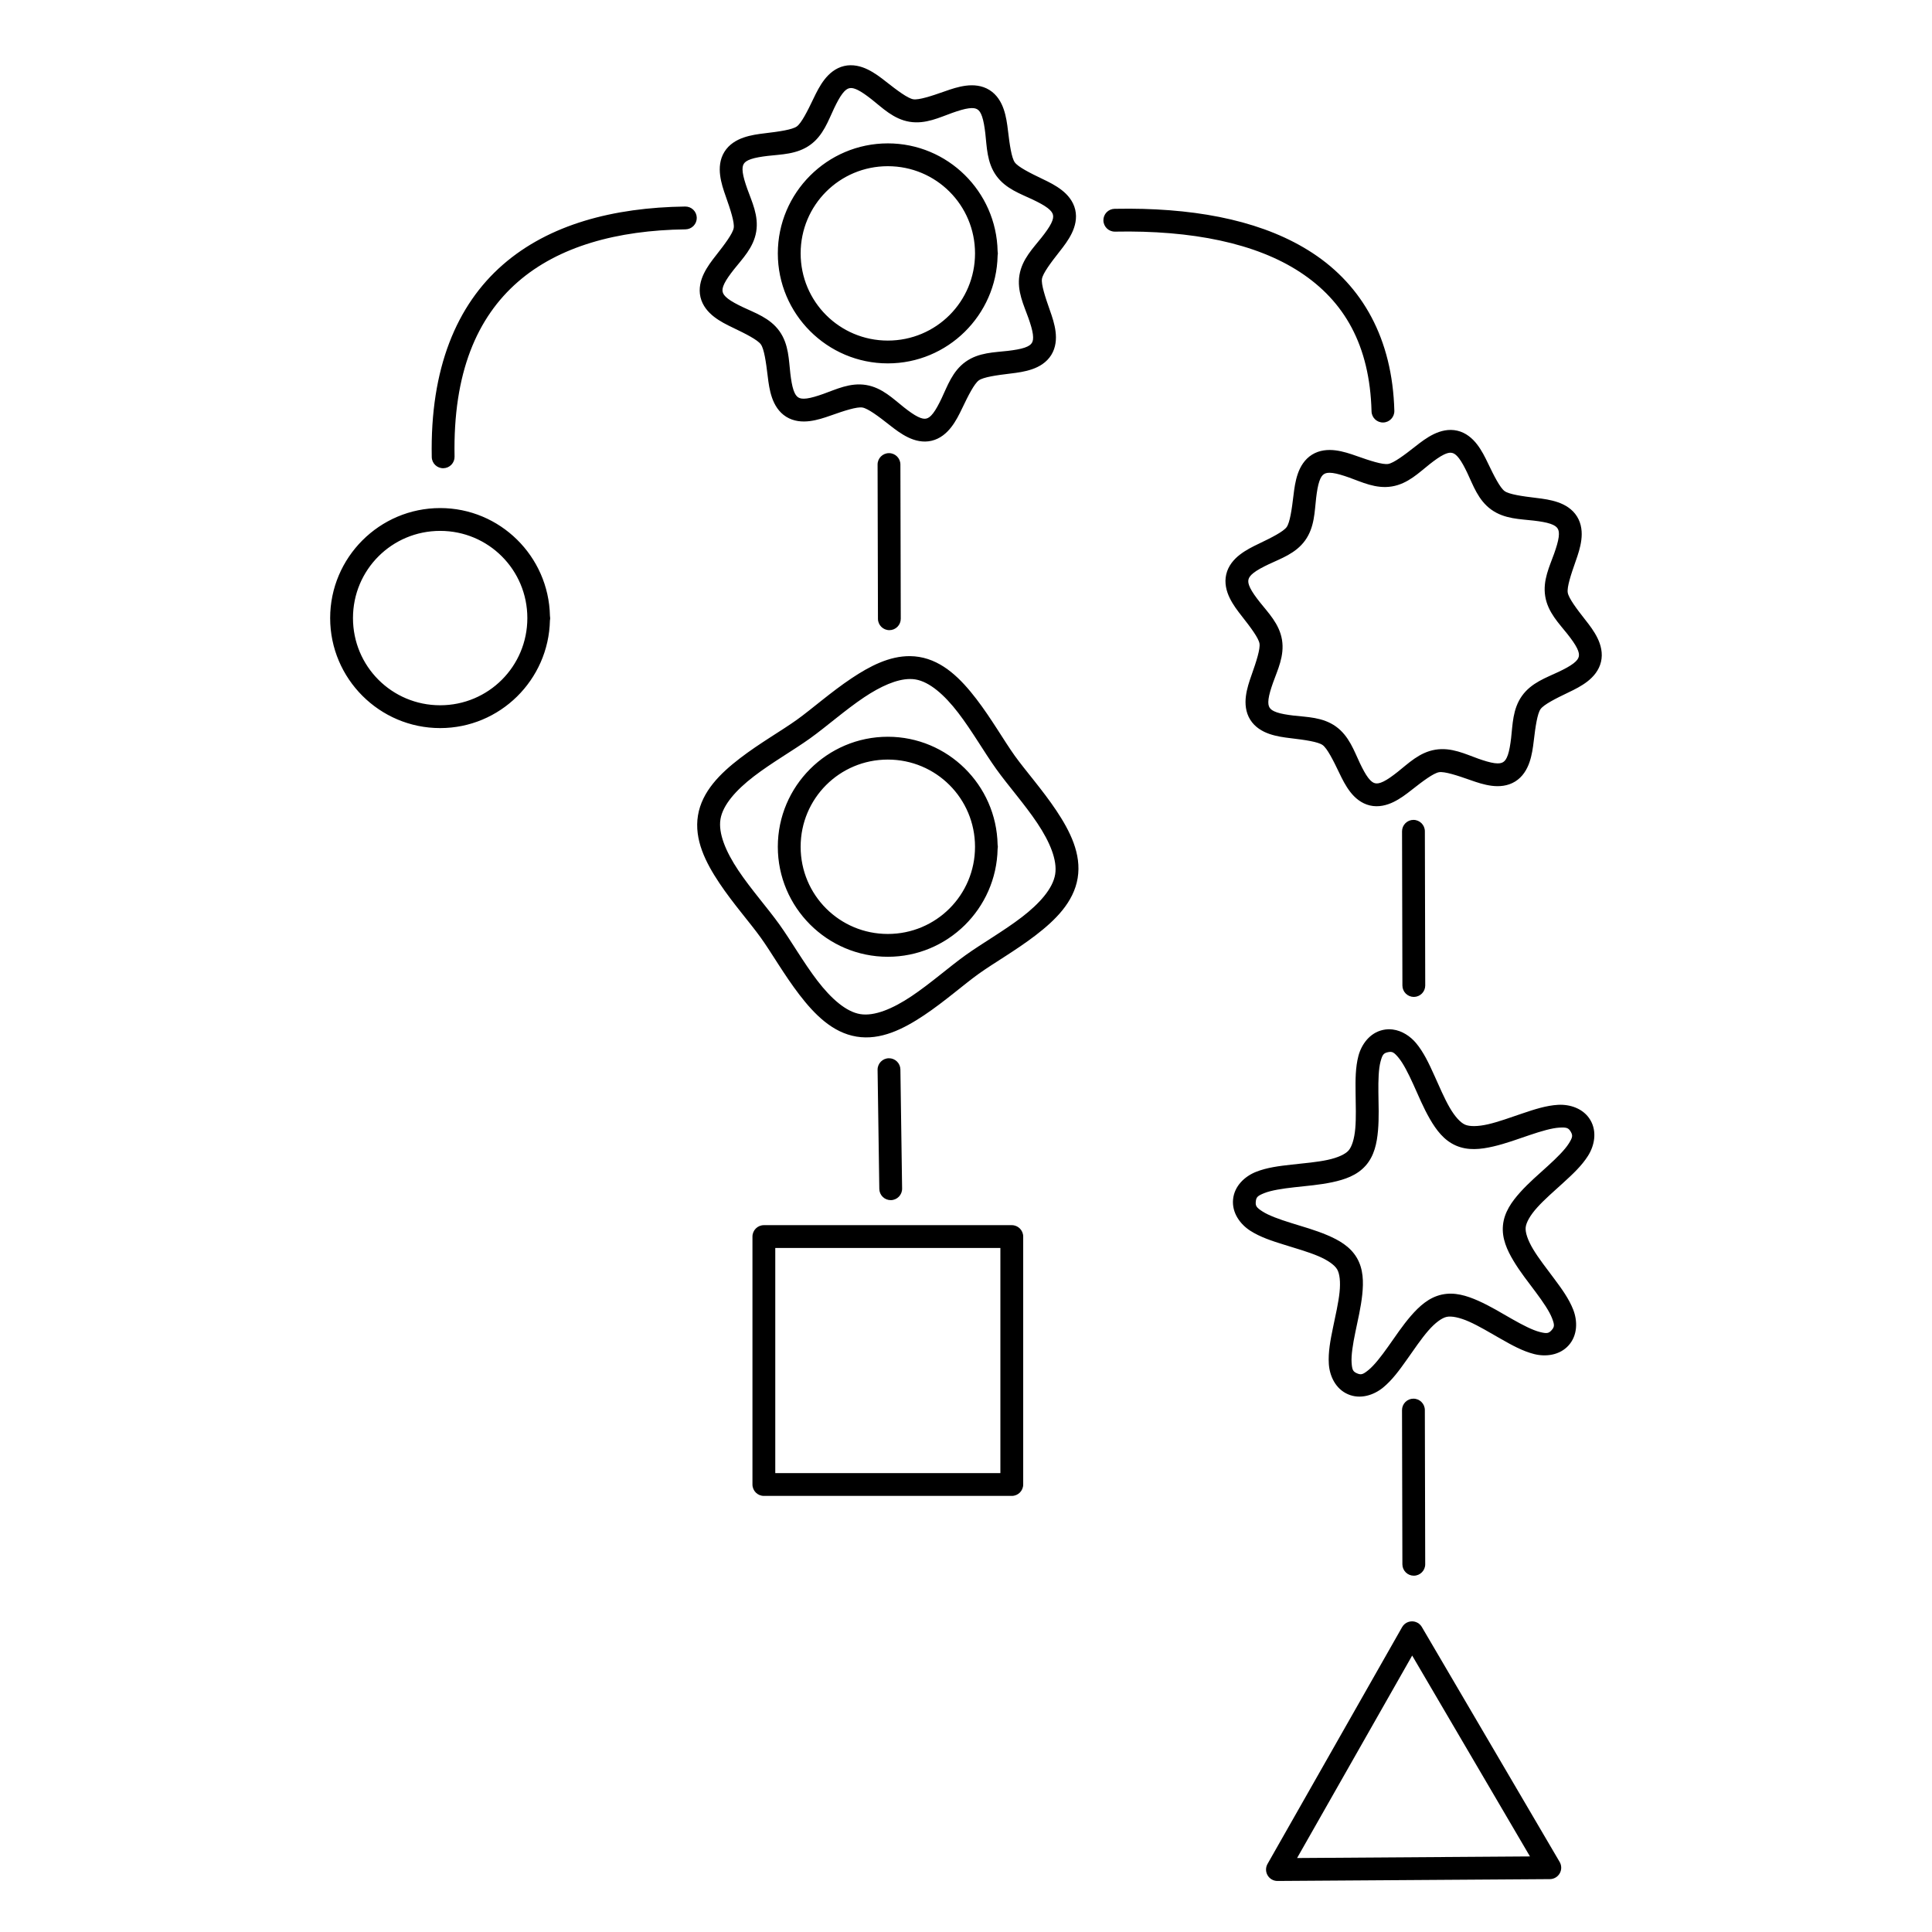 <?xml version="1.0" encoding="UTF-8"?>
<!-- Uploaded to: ICON Repo, www.svgrepo.com, Generator: ICON Repo Mixer Tools -->
<svg fill="#000000" width="800px" height="800px" version="1.1" viewBox="144 144 512 512" xmlns="http://www.w3.org/2000/svg">
 <path d="m369.39 161.29c-0.555 0.004-1.121 0.066-1.691 0.203-2.281 0.531-3.984 2.019-5.211 3.598-1.223 1.582-2.098 3.336-2.91 5.035-1.621 3.402-3.211 6.519-4.41 7.379s-4.66 1.363-8.402 1.805c-1.875 0.223-3.816 0.488-5.703 1.141-1.891 0.652-3.844 1.789-5.082 3.781-1.238 1.988-1.391 4.246-1.137 6.227 0.25 1.984 0.871 3.84 1.5 5.617 1.258 3.551 2.336 6.883 2.098 8.336-0.242 1.453-2.332 4.262-4.664 7.223-1.168 1.48-2.352 3.039-3.227 4.836s-1.453 3.984-0.922 6.266 2.016 3.984 3.598 5.211c1.578 1.223 3.332 2.098 5.035 2.91 3.402 1.625 6.519 3.211 7.375 4.41 0.859 1.199 1.363 4.66 1.809 8.406 0.223 1.871 0.488 3.812 1.141 5.703 0.648 1.887 1.789 3.84 3.777 5.078 1.992 1.238 4.246 1.391 6.231 1.141 1.98-0.254 3.84-0.871 5.617-1.5 3.555-1.262 6.883-2.34 8.336-2.098 1.457 0.238 4.262 2.328 7.223 4.664 1.48 1.164 3.039 2.348 4.836 3.223 1.797 0.879 3.981 1.457 6.266 0.922 2.281-0.531 3.984-2.016 5.207-3.594 1.227-1.582 2.102-3.336 2.914-5.035 1.621-3.402 3.211-6.519 4.41-7.379s4.66-1.363 8.402-1.809c1.871-0.223 3.812-0.488 5.703-1.141 1.891-0.648 3.848-1.785 5.086-3.777 1.234-1.988 1.391-4.246 1.137-6.227-0.25-1.984-0.875-3.844-1.504-5.621-1.258-3.555-2.336-6.883-2.094-8.336 0.238-1.453 2.328-4.262 4.66-7.223 1.168-1.48 2.356-3.035 3.231-4.832s1.453-3.984 0.922-6.266c-0.535-2.281-2.019-3.988-3.602-5.211-1.578-1.223-3.332-2.102-5.035-2.91-3.402-1.625-6.519-3.215-7.379-4.414-0.855-1.195-1.363-4.66-1.805-8.402-0.223-1.871-0.488-3.812-1.141-5.703-0.652-1.891-1.789-3.844-3.777-5.082-1.992-1.238-4.246-1.391-6.231-1.141-1.98 0.254-3.84 0.875-5.613 1.504-3.555 1.258-6.883 2.336-8.34 2.098-1.453-0.242-4.258-2.332-7.219-4.664-1.48-1.168-3.043-2.352-4.84-3.227-0.898-0.441-1.895-0.801-2.953-0.988-0.527-0.094-1.07-0.145-1.621-0.137zm0.113 6.039c0.457-0.004 1.023 0.137 1.812 0.52 1.055 0.516 2.359 1.449 3.746 2.539 2.773 2.188 5.723 5.18 9.977 5.883 4.258 0.699 8.012-1.184 11.34-2.363 1.664-0.59 3.199-1.055 4.359-1.203 1.164-0.148 1.809-0.016 2.277 0.277 0.469 0.289 0.871 0.809 1.25 1.914 0.383 1.109 0.648 2.691 0.855 4.445 0.414 3.508 0.387 7.707 2.898 11.215 2.516 3.504 6.5 4.824 9.688 6.344 1.594 0.762 3.008 1.516 3.938 2.234 0.926 0.719 1.285 1.27 1.41 1.805s0.043 1.191-0.469 2.242c-0.516 1.055-1.445 2.356-2.539 3.742-2.184 2.777-5.18 5.723-5.879 9.98-0.703 4.258 1.184 8.012 2.363 11.34 0.59 1.664 1.051 3.199 1.199 4.363 0.148 1.164 0.016 1.805-0.273 2.273-0.293 0.469-0.809 0.871-1.918 1.254-1.109 0.383-2.691 0.645-4.445 0.852-3.504 0.418-7.707 0.383-11.211 2.898-3.508 2.512-4.828 6.5-6.348 9.688-0.762 1.594-1.52 3.012-2.238 3.938-0.715 0.926-1.262 1.289-1.801 1.414-0.535 0.125-1.188 0.043-2.242-0.473-1.055-0.512-2.356-1.445-3.742-2.539-2.773-2.188-5.723-5.18-9.98-5.883-4.258-0.699-8.008 1.188-11.34 2.363-1.664 0.59-3.199 1.059-4.363 1.207-1.16 0.148-1.805 0.016-2.273-0.277-0.465-0.289-0.871-0.809-1.254-1.918-0.383-1.105-0.645-2.691-0.852-4.445-0.418-3.508-0.383-7.707-2.894-11.211-2.516-3.508-6.504-4.828-9.691-6.348-1.594-0.762-3.008-1.516-3.938-2.234-0.926-0.719-1.285-1.27-1.41-1.805s-0.047-1.188 0.469-2.242c0.512-1.055 1.449-2.356 2.543-3.746 2.184-2.773 5.176-5.719 5.879-9.977 0.703-4.258-1.184-8.012-2.363-11.34-0.59-1.664-1.055-3.195-1.203-4.359-0.148-1.164-0.016-1.809 0.273-2.277 0.293-0.469 0.809-0.871 1.918-1.254 1.109-0.383 2.691-0.641 4.445-0.852 3.504-0.414 7.707-0.383 11.215-2.898 3.508-2.512 4.824-6.5 6.344-9.688 0.762-1.594 1.516-3.008 2.234-3.934 0.719-0.93 1.27-1.289 1.805-1.414 0.133-0.031 0.277-0.047 0.43-0.051zm9.781 14.668c-16.066 0-29.152 13.086-29.152 29.152 0 16.066 13.086 29.152 29.152 29.152 15.859 0 28.766-12.77 29.094-28.551v-0.008c0.039-0.195 0.059-0.395 0.062-0.594-0.004-0.195-0.023-0.387-0.062-0.578-0.316-15.793-13.227-28.574-29.094-28.574zm0 6.047c12.797 0 23.109 10.309 23.109 23.105 0 12.797-10.312 23.109-23.109 23.109-12.797 0-23.105-10.312-23.105-23.109 0-12.797 10.309-23.105 23.105-23.105zm-53.699 10.688c-19.059 0.258-36.09 4.742-48.336 15.43-12.242 10.684-19.297 27.465-18.828 50.961 0.031 1.672 1.414 2.996 3.082 2.961 0.801-0.016 1.562-0.348 2.121-0.926 0.555-0.578 0.859-1.355 0.84-2.156-0.441-22.258 5.988-36.883 16.762-46.285 10.773-9.402 26.285-13.695 44.441-13.938 0.801-0.012 1.566-0.34 2.129-0.914 0.559-0.578 0.867-1.352 0.855-2.152-0.012-0.801-0.34-1.566-0.914-2.125-0.574-0.559-1.348-0.867-2.152-0.855zm117.72 0.574c-1.297-0.004-2.609 0.008-3.93 0.031-0.801 0.016-1.562 0.352-2.121 0.926-0.555 0.578-0.859 1.355-0.844 2.156 0.035 1.668 1.41 2.996 3.082 2.965 20.41-0.398 37.348 3.07 49.035 10.734 11.691 7.66 18.484 19.328 18.945 36.906 0.043 1.668 1.434 2.984 3.102 2.941 1.668-0.043 2.984-1.434 2.941-3.102-0.504-19.117-8.465-33.148-21.672-41.805-12.383-8.117-29.074-11.68-48.539-11.754zm85.215 58.629c-0.555-0.008-1.098 0.043-1.625 0.137-1.055 0.188-2.055 0.551-2.953 0.988-1.797 0.875-3.356 2.062-4.836 3.227-2.961 2.336-5.766 4.422-7.223 4.664-1.453 0.238-4.781-0.836-8.336-2.098-1.777-0.629-3.633-1.25-5.617-1.504-1.98-0.25-4.238-0.098-6.227 1.141-1.992 1.238-3.129 3.195-3.777 5.082-0.652 1.891-0.918 3.832-1.141 5.703-0.445 3.746-0.949 7.207-1.809 8.406-0.859 1.195-3.973 2.785-7.379 4.41-1.699 0.812-3.453 1.688-5.031 2.91-1.582 1.223-3.07 2.93-3.602 5.211s0.047 4.469 0.922 6.266c0.875 1.797 2.062 3.356 3.227 4.836 2.332 2.961 4.422 5.766 4.664 7.219 0.238 1.457-0.84 4.785-2.098 8.34-0.629 1.773-1.25 3.633-1.504 5.617-0.25 1.984-0.098 4.238 1.141 6.227 1.238 1.992 3.195 3.129 5.082 3.781 1.891 0.652 3.832 0.918 5.707 1.141 3.742 0.441 7.203 0.945 8.402 1.805s2.785 3.977 4.41 7.379c0.812 1.699 1.688 3.453 2.91 5.035 1.223 1.578 2.93 3.062 5.211 3.598 2.281 0.531 4.469-0.047 6.266-0.922s3.356-2.059 4.836-3.227c2.961-2.332 5.766-4.426 7.219-4.664 1.457-0.242 4.785 0.84 8.34 2.098 1.777 0.629 3.633 1.246 5.617 1.5 1.984 0.25 4.238 0.098 6.231-1.141 1.988-1.234 3.125-3.188 3.777-5.078 0.652-1.891 0.918-3.832 1.141-5.703 0.441-3.746 0.945-7.207 1.805-8.406 0.859-1.195 3.977-2.785 7.379-4.41 1.699-0.809 3.453-1.688 5.035-2.91 1.578-1.223 3.062-2.93 3.598-5.211 0.531-2.281-0.047-4.469-0.922-6.266s-2.059-3.356-3.227-4.836c-2.332-2.961-4.426-5.769-4.664-7.223-0.242-1.453 0.84-4.781 2.098-8.336 0.629-1.777 1.25-3.633 1.5-5.617 0.254-1.98 0.098-4.238-1.141-6.227-1.234-1.992-3.188-3.129-5.078-3.777-1.891-0.652-3.832-0.918-5.703-1.141-3.742-0.445-7.207-0.949-8.402-1.809-1.199-0.859-2.789-3.977-4.414-7.379-0.809-1.699-1.688-3.453-2.91-5.035-1.223-1.578-2.926-3.066-5.211-3.598-0.57-0.133-1.133-0.195-1.688-0.203zm-0.113 6.039c0.152 0.004 0.293 0.02 0.426 0.051 0.539 0.125 1.09 0.488 1.805 1.414 0.719 0.926 1.477 2.34 2.234 3.934 1.523 3.188 2.84 7.176 6.348 9.688 3.504 2.516 7.707 2.484 11.215 2.902 1.754 0.207 3.336 0.465 4.445 0.848 1.105 0.383 1.625 0.789 1.914 1.254 0.293 0.469 0.426 1.113 0.277 2.277-0.148 1.164-0.617 2.695-1.203 4.359-1.18 3.328-3.066 7.082-2.363 11.34 0.699 4.258 3.691 7.207 5.879 9.98 1.094 1.387 2.027 2.691 2.543 3.746 0.512 1.051 0.594 1.703 0.469 2.238-0.125 0.539-0.484 1.086-1.414 1.805-0.926 0.719-2.34 1.477-3.934 2.234-3.188 1.523-7.18 2.84-9.691 6.348-2.512 3.504-2.481 7.707-2.894 11.211-0.211 1.754-0.473 3.34-0.855 4.449-0.379 1.105-0.785 1.625-1.254 1.914-0.469 0.293-1.109 0.426-2.273 0.277-1.164-0.148-2.699-0.613-4.363-1.203-3.328-1.18-7.082-3.066-11.34-2.363-4.254 0.699-7.203 3.695-9.977 5.879-1.387 1.094-2.688 2.027-3.742 2.543-1.055 0.512-1.707 0.594-2.246 0.469-0.535-0.125-1.082-0.488-1.801-1.414-0.719-0.926-1.473-2.344-2.234-3.938-1.52-3.188-2.844-7.172-6.348-9.688-3.508-2.512-7.707-2.481-11.215-2.894-1.754-0.211-3.336-0.473-4.441-0.855-1.109-0.383-1.629-0.785-1.918-1.254-0.289-0.469-0.422-1.109-0.277-2.273 0.148-1.164 0.613-2.699 1.203-4.363 1.18-3.328 3.066-7.082 2.363-11.34-0.703-4.254-3.695-7.203-5.879-9.977-1.094-1.387-2.027-2.688-2.539-3.742-0.516-1.055-0.594-1.711-0.469-2.246 0.125-0.535 0.484-1.086 1.41-1.805 0.926-0.719 2.34-1.473 3.934-2.231 3.188-1.52 7.176-2.84 9.688-6.348 2.516-3.508 2.484-7.707 2.902-11.215 0.207-1.754 0.469-3.336 0.852-4.441 0.383-1.109 0.785-1.629 1.254-1.918 0.465-0.289 1.113-0.426 2.273-0.277 1.164 0.148 2.695 0.613 4.359 1.203 3.332 1.18 7.082 3.066 11.34 2.363 4.258-0.703 7.207-3.695 9.98-5.879 1.387-1.094 2.691-2.027 3.746-2.539 0.789-0.387 1.352-0.527 1.812-0.523zm-148.82 0.113c-1.672 0-3.023 1.355-3.019 3.027l0.098 40.867c0.004 1.668 1.359 3.019 3.031 3.016 0.801 0 1.57-0.32 2.137-0.891 0.566-0.566 0.883-1.336 0.879-2.141l-0.098-40.867c-0.004-1.668-1.359-3.016-3.027-3.012zm-118.94 14.555c-16.066 0-29.152 13.09-29.152 29.152 0 16.066 13.086 29.156 29.152 29.156 15.852 0 28.75-12.762 29.09-28.535 0.043-0.203 0.062-0.41 0.062-0.621 0-0.203-0.02-0.402-0.059-0.602-0.332-15.781-13.234-28.551-29.094-28.551zm0 6.047c12.797 0 23.105 10.309 23.105 23.105s-10.309 23.109-23.105 23.109-23.105-10.312-23.105-23.109 10.309-23.105 23.105-23.105zm124.56 33.195c-5.512-0.07-10.758 2.676-15.547 5.879-5.481 3.656-10.547 8.164-14.496 10.992-3.945 2.832-9.844 6.184-15.066 10.195-5.227 4.012-10.074 8.773-11.129 15.148-1.051 6.379 2.012 12.449 5.672 17.926 3.66 5.477 8.164 10.547 10.992 14.496 2.832 3.945 6.184 9.84 10.195 15.066 4.012 5.227 8.777 10.074 15.152 11.125 6.379 1.055 12.445-2.008 17.922-5.668 5.481-3.66 10.547-8.168 14.496-10.996 3.945-2.828 9.84-6.184 15.066-10.195 5.227-4.012 10.074-8.773 11.129-15.152 1.051-6.379-2.012-12.445-5.672-17.922-3.66-5.477-8.164-10.547-10.996-14.492-2.828-3.949-6.18-9.844-10.191-15.066-4.012-5.227-8.773-10.078-15.152-11.129-0.797-0.133-1.59-0.199-2.375-0.207zm-0.062 6.062c0.5-0.004 0.984 0.031 1.453 0.109 3.75 0.621 7.688 4.086 11.34 8.844 3.652 4.758 6.93 10.512 10.078 14.906 3.148 4.394 7.547 9.344 10.879 14.332 3.332 4.988 5.352 9.832 4.734 13.578-0.621 3.75-4.086 7.691-8.844 11.344-4.758 3.652-10.512 6.926-14.906 10.074-4.394 3.152-9.348 7.551-14.336 10.883-4.984 3.332-9.828 5.352-13.578 4.731-3.746-0.617-7.688-4.082-11.34-8.84-3.652-4.762-6.926-10.516-10.074-14.91-3.152-4.394-7.551-9.344-10.887-14.332-3.332-4.988-5.348-9.832-4.731-13.582 0.621-3.746 4.086-7.684 8.844-11.336 4.758-3.652 10.516-6.93 14.91-10.078 4.394-3.152 9.34-7.547 14.328-10.883 4.367-2.914 8.621-4.824 12.129-4.84zm-5.863 15.301c-16.066 0-29.152 13.09-29.152 29.156s13.086 29.152 29.152 29.152c15.859 0 28.77-12.773 29.094-28.559 0.039-0.195 0.059-0.395 0.062-0.594-0.004-0.195-0.023-0.391-0.062-0.578-0.316-15.793-13.227-28.578-29.094-28.578zm0 6.047c12.797 0 23.109 10.312 23.109 23.109s-10.312 23.105-23.109 23.105c-12.797 0-23.105-10.309-23.105-23.105s10.309-23.109 23.105-23.109zm139.29 15.984c-0.801 0-1.57 0.32-2.133 0.891-0.566 0.566-0.883 1.336-0.883 2.137l0.098 40.867c0.004 0.805 0.324 1.574 0.891 2.137 0.57 0.566 1.34 0.883 2.141 0.883 0.801-0.004 1.57-0.324 2.137-0.895 0.562-0.566 0.879-1.336 0.879-2.137l-0.098-40.867c-0.004-1.668-1.359-3.019-3.031-3.016zm-6.781 55.492c-0.434 0.02-0.867 0.078-1.309 0.176-3.519 0.781-5.688 3.863-6.488 6.891-0.797 3.023-0.797 6.336-0.75 9.691 0.043 3.352 0.164 6.734-0.082 9.531-0.246 2.797-0.918 4.856-1.785 5.84-0.867 0.98-2.832 1.902-5.578 2.488-2.742 0.586-6.113 0.879-9.449 1.242-3.336 0.367-6.625 0.773-9.527 1.938-2.906 1.16-5.703 3.695-6.047 7.281-0.348 3.59 1.918 6.609 4.547 8.301 2.629 1.695 5.781 2.719 8.988 3.711 3.203 0.996 6.457 1.926 9.043 3.023 2.582 1.098 4.332 2.371 5 3.5 0.664 1.133 0.934 3.281 0.641 6.074-0.293 2.793-1.055 6.09-1.738 9.375-0.68 3.281-1.312 6.535-1.102 9.656 0.207 3.121 1.75 6.566 5.059 8 3.305 1.438 6.875 0.219 9.297-1.758 2.426-1.977 4.371-4.66 6.309-7.398 1.938-2.742 3.828-5.551 5.668-7.668 1.844-2.121 3.598-3.391 4.875-3.676 1.281-0.281 3.41 0.129 5.973 1.266 2.566 1.141 5.469 2.887 8.383 4.551 2.914 1.664 5.812 3.269 8.844 4.035 3.031 0.77 6.781 0.359 9.172-2.34 2.387-2.699 2.328-6.473 1.199-9.387-1.133-2.918-3.082-5.598-5.09-8.285-2.004-2.688-4.094-5.352-5.539-7.758-1.445-2.406-2.113-4.469-1.988-5.773s1.172-3.203 3.051-5.293c1.879-2.086 4.434-4.305 6.918-6.562 2.481-2.258 4.906-4.516 6.57-7.164 1.664-2.644 2.438-6.34 0.609-9.445-1.832-3.106-5.438-4.215-8.559-4.043-3.125 0.176-6.277 1.203-9.453 2.281-3.176 1.078-6.356 2.238-9.09 2.871-2.738 0.629-4.906 0.625-6.106 0.105-1.203-0.523-2.684-2.106-4.086-4.535-1.406-2.43-2.727-5.547-4.106-8.605s-2.785-6.062-4.785-8.465c-1.504-1.801-3.719-3.309-6.219-3.617-0.418-0.051-0.84-0.07-1.27-0.055zm0.758 5.988c0.227 0.012 0.43 0.062 0.637 0.172 0.41 0.215 0.832 0.645 1.449 1.383 1.234 1.484 2.582 4.125 3.918 7.078 1.332 2.957 2.688 6.223 4.379 9.145 1.691 2.926 3.727 5.672 6.914 7.055 3.188 1.387 6.582 1 9.875 0.238 3.289-0.758 6.606-1.992 9.676-3.031 3.07-1.043 5.922-1.863 7.844-1.969 1.926-0.109 2.414 0.059 3.016 1.074 0.598 1.016 0.508 1.523-0.52 3.156-1.027 1.633-3.125 3.731-5.523 5.91-2.398 2.18-5.086 4.481-7.344 6.992-2.258 2.512-4.238 5.297-4.57 8.758-0.332 3.457 1.082 6.566 2.824 9.465 1.738 2.894 3.934 5.664 5.875 8.262 1.941 2.598 3.602 5.059 4.297 6.856 0.699 1.797 0.688 2.312-0.094 3.195-0.781 0.887-1.293 0.957-3.16 0.484-1.871-0.473-4.516-1.82-7.328-3.426-2.816-1.609-5.836-3.449-8.922-4.824-3.086-1.371-6.344-2.398-9.738-1.645-3.391 0.754-5.91 3.062-8.129 5.609-2.215 2.551-4.168 5.5-6.043 8.148-1.871 2.644-3.699 4.981-5.191 6.199-1.496 1.219-1.984 1.375-3.07 0.902-1.082-0.469-1.305-0.934-1.434-2.859-0.129-1.922 0.332-4.852 0.992-8.027 0.656-3.172 1.48-6.613 1.832-9.973 0.352-3.359 0.316-6.777-1.445-9.77-1.766-2.996-4.738-4.68-7.848-6-3.113-1.32-6.516-2.269-9.613-3.231-3.098-0.961-5.883-1.977-7.504-3.019-1.621-1.043-1.918-1.465-1.805-2.641s0.48-1.531 2.273-2.246c1.789-0.719 4.719-1.184 7.941-1.539 3.223-0.355 6.75-0.637 10.055-1.34 3.301-0.707 6.543-1.793 8.844-4.394 2.301-2.602 2.981-5.953 3.277-9.316 0.293-3.367 0.145-6.902 0.102-10.145-0.043-3.242 0.062-6.203 0.555-8.066 0.492-1.863 0.797-2.277 1.949-2.535 0.289-0.062 0.535-0.098 0.758-0.086zm-133 1.688c-1.668 0.023-3.004 1.395-2.981 3.062l0.457 31.562c0.012 0.801 0.34 1.566 0.918 2.125 0.574 0.559 1.348 0.863 2.148 0.852 1.668-0.023 3-1.395 2.977-3.062l-0.453-31.562c-0.012-0.801-0.34-1.566-0.918-2.125-0.574-0.559-1.348-0.863-2.148-0.852zm-33.117 44.234c-1.668 0-3.019 1.355-3.023 3.023v65.703c0.004 1.668 1.355 3.023 3.023 3.023h65.703c1.672 0 3.023-1.355 3.023-3.023v-65.703c0-1.668-1.352-3.023-3.023-3.023zm3.023 6.047h59.656v59.656h-59.656zm169.11 39.934c-0.801 0-1.57 0.32-2.133 0.891-0.566 0.566-0.883 1.336-0.883 2.137l0.098 40.871c0.004 0.801 0.324 1.566 0.891 2.133 0.57 0.566 1.34 0.883 2.141 0.879 1.668-0.004 3.019-1.359 3.016-3.027l-0.098-40.871c-0.008-1.668-1.363-3.016-3.031-3.012zm-0.379 59.012c-0.703 0.004-1.383 0.25-1.922 0.699-0.277 0.234-0.512 0.516-0.691 0.832l-35.668 62.758c-0.531 0.938-0.523 2.09 0.023 3.019 0.547 0.93 1.547 1.5 2.625 1.492l72.18-0.488c1.082-0.008 2.074-0.59 2.609-1.527 0.535-0.941 0.527-2.094-0.02-3.027l-36.52-62.266c-0.543-0.926-1.543-1.496-2.617-1.492zm0.055 9.066 31.215 53.234-61.715 0.422z"/>
</svg>